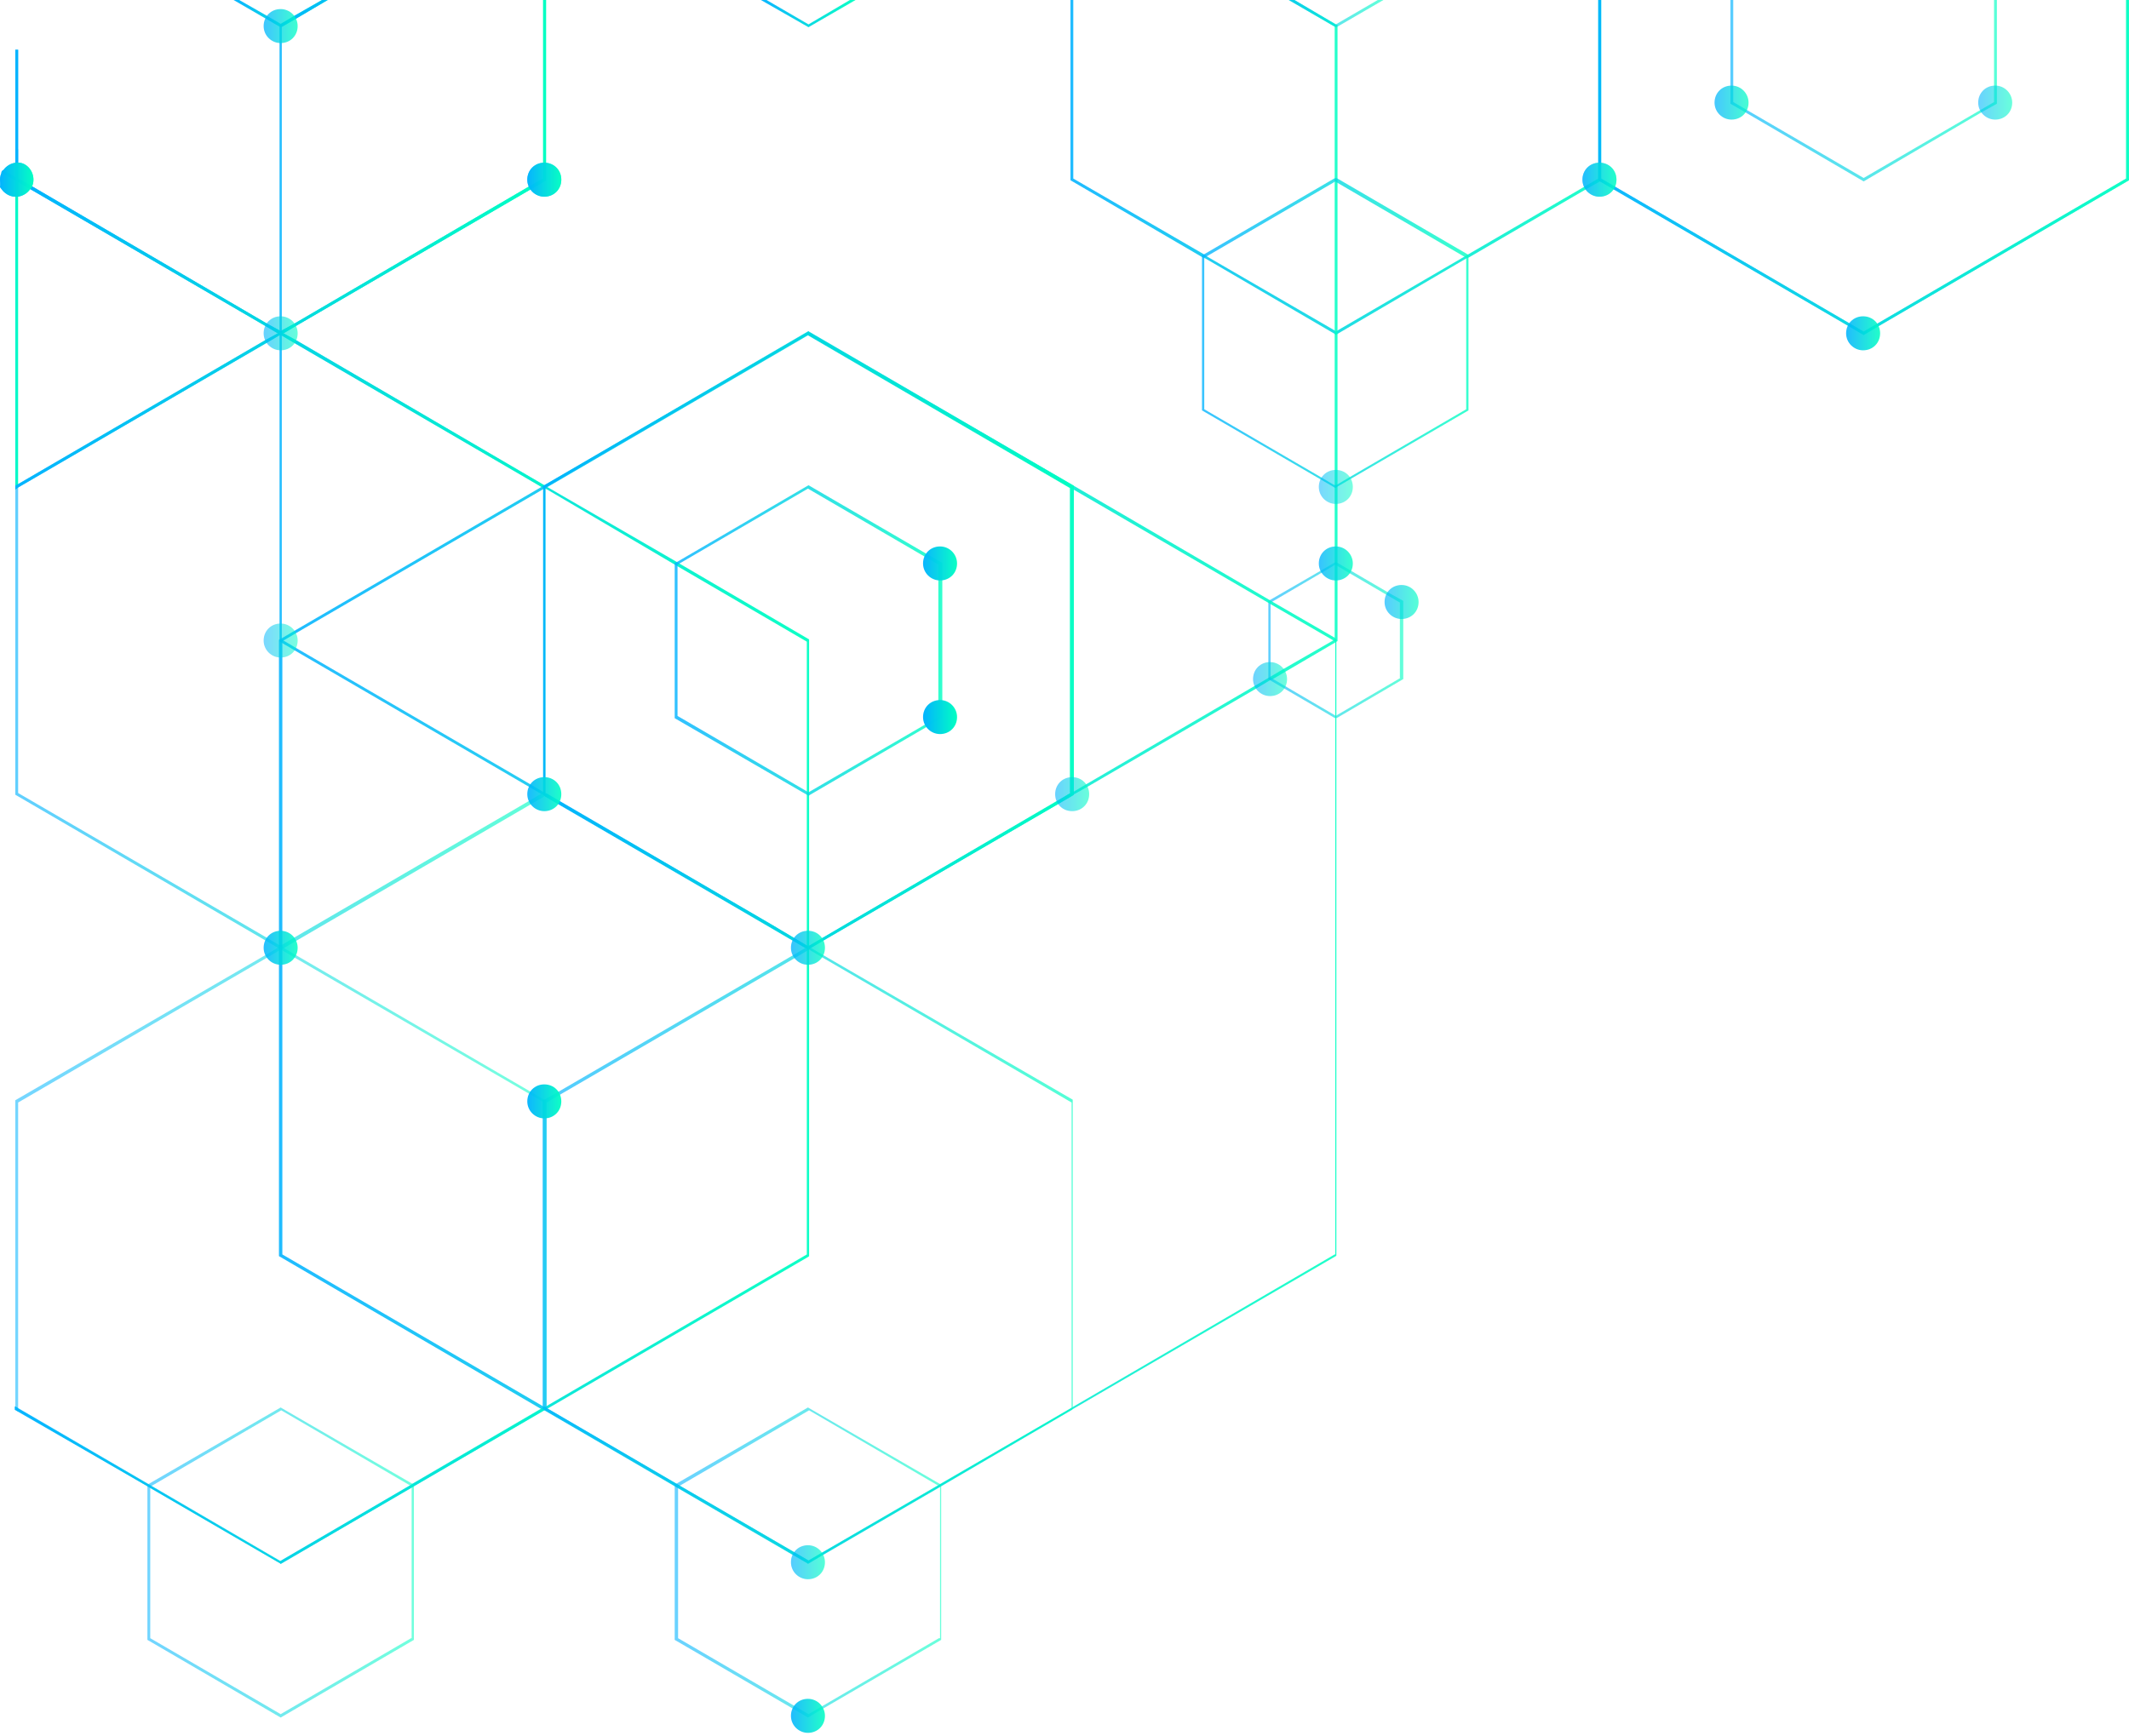 <svg width="428" height="349" viewBox="0 0 428 349" fill="none" xmlns="http://www.w3.org/2000/svg">
<path opacity="0.579" d="M109.765 0V36.246L109.651 36.36L106.688 38.07L59.499 65.54L56.992 67.022L56.65 67.135L56.422 67.363L56.194 67.135L55.852 67.022L53.344 65.54L6.156 38.07L3.648 36.588L3.42 36.474L3.078 36.246V10H3.648V35.904L6.498 37.5L53.686 65.084L56.194 66.451L56.422 66.68L56.65 66.451L59.157 65.084L106.346 37.5L109.195 35.904V0H109.765Z" fill="url(#paint0_linear)"/>
<path opacity="0.986" d="M3.414 36.474L3.072 36.36V98.481L3.642 98.025V36.588L3.414 36.474ZM3.072 35.562L0.565 34.195C0.451 34.309 0.337 34.536 0.223 34.651L2.73 36.132L3.072 36.246V98.367L3.642 98.025V35.904L3.072 35.562Z" fill="url(#paint1_linear)"/>
<path opacity="0.97" d="M109.765 0V36.246L109.651 36.36L106.688 38.07L59.499 65.54L56.992 67.022L56.65 67.135L56.422 67.363L56.194 67.135L55.852 67.022L53.344 65.54L6.156 38.07L3.648 36.588L3.42 36.474L3.078 36.246V10H3.648V35.904L6.498 37.5L53.686 65.084L56.194 66.451L56.422 66.68L56.65 66.451L59.157 65.084L106.346 37.5L109.195 35.904V0H109.765Z" fill="url(#paint2_linear)"/>
<path opacity="0.905" d="M3.078 282.789V283.473L3.648 283.815V283.131L3.078 282.789Z" fill="url(#paint3_linear)"/>
<path opacity="0.957" d="M65.878 0L59.495 3.761L56.76 5.357L56.532 5.471L56.19 5.357L53.454 3.761L46.957 0H48.097L53.682 3.192L56.417 4.787L59.153 3.192L64.738 0H65.878Z" fill="url(#paint4_linear)"/>
<path opacity="0.947" d="M56.194 67.135L55.852 67.021L53.345 68.389L3.649 97.341V98.025L53.573 68.959L56.081 67.477L56.422 67.363L56.194 67.135ZM136.552 113.298L135.982 112.956L109.994 97.911L109.766 97.797L109.424 97.569L59.5 68.389L56.992 67.021L56.65 66.907L56.536 66.793L56.422 66.68L56.081 66.907L55.852 67.021L53.345 68.389L3.649 97.341L3.079 97.683V98.367L3.649 98.025L53.573 68.959L56.081 67.477L56.422 67.363L56.65 67.477L59.158 68.959L108.854 97.911L109.196 98.025L109.538 98.252L109.88 98.367L135.64 113.526L136.21 113.868L162.198 129.028V252.242L109.766 282.79L109.424 282.903L109.082 283.131L108.854 283.245L82.866 298.405L82.296 298.747L56.309 313.907L30.32 298.747L29.751 298.405L3.535 283.131L2.965 282.79V283.473L3.535 283.815L29.637 298.861L30.207 299.203L56.309 314.363L56.422 314.477L82.638 299.203L83.208 298.861L109.424 283.587L109.652 283.473L109.88 283.359L162.54 252.698L162.654 252.584V128.572L136.552 113.298Z" fill="url(#paint5_linear)"/>
<path opacity="0.809" d="M186.245 111.36L162.536 97.569L135.979 113.07L135.637 113.184V144.415L162.195 159.803L162.536 160.031L162.878 159.803L186.359 146.125L189.436 144.301V113.184L186.245 111.36ZM188.752 144.073L186.017 145.669L162.878 159.119L162.536 159.347L162.195 159.119L136.207 143.959V113.526L136.435 113.412L162.423 98.252L185.903 111.93L188.638 113.526V144.073H188.752Z" fill="url(#paint6_linear)"/>
<path opacity="0.553" d="M82.98 298.405L56.422 283.017L29.865 298.405L29.637 298.519V329.75L56.422 345.366L83.208 329.75V298.519L82.98 298.405ZM82.638 329.408L56.422 344.682L30.207 329.408V298.861L30.549 298.747L56.536 283.587L82.524 298.747L82.752 298.861V329.408H82.638Z" fill="url(#paint7_linear)"/>
<path opacity="0.954" d="M171.996 0L162.535 5.471L152.961 0H154.101L162.535 4.901L170.856 0H171.996Z" fill="url(#paint8_linear)"/>
<path opacity="0.875" d="M321.886 0V36.246L321.658 36.474L318.809 38.07L295.329 51.748L294.759 51.976L268.885 67.135L268.543 67.363L268.315 67.135L242.327 51.976L241.757 51.748L215.199 36.246V0H215.769V35.904L242.099 51.178L242.555 51.52L268.315 66.451L268.543 66.68L268.885 66.451L294.531 51.52L295.101 51.178L318.581 37.5L321.317 35.904V0H321.886Z" fill="url(#paint9_linear)"/>
<path opacity="0.505" d="M109.765 0V36.246L109.651 36.36L106.688 38.07L59.499 65.54L56.992 67.022L56.65 67.135L56.422 67.363L56.194 67.135L55.852 67.022L53.344 65.54L6.156 38.07L3.648 36.588L3.42 36.474L3.078 36.246V30H3.648V35.904L6.498 37.5L53.686 65.084L56.194 66.451L56.422 66.68L56.65 66.451L59.157 65.084L106.346 37.5L109.195 35.904V0H109.765Z" fill="url(#paint10_linear)"/>
<path opacity="0.852" d="M268.886 5.015V128.914L268.658 129.028L268.316 129.256L258.4 135.069L255.892 136.551L255.322 136.778L252.472 138.488L218.62 158.207L215.77 159.803L215.656 159.917L212.807 161.627L165.504 189.096L162.997 190.578L162.769 190.692L162.541 190.92L162.199 190.692L161.971 190.578L159.463 189.096L147.153 181.915L112.274 161.627L109.425 160.031L109.197 159.803L108.855 159.689L106.347 158.207L59.159 130.737L56.651 129.256L56.195 128.914V5.015L56.309 4.901H56.423L59.159 3.192L64.744 0H65.884L59.501 3.761L56.651 5.357V128.572L56.993 128.8L59.501 130.282L106.689 157.751L109.197 159.233L109.767 159.575L112.502 161.171L154.904 185.791L159.691 188.64L162.199 190.122L162.541 190.236L162.769 190.122L165.276 188.64L171.887 184.765L212.465 161.171L215.2 159.461L215.77 159.233L218.278 157.751L252.244 137.918L254.98 136.323L255.55 135.981L258.058 134.499L267.974 128.8L268.316 128.572V5.357L259.083 0H260.223L268.544 4.901L268.886 5.015Z" fill="url(#paint11_linear)"/>
<path opacity="0.61" d="M279.027 119.111L271.618 114.78L268.882 113.184L268.54 113.07L268.198 113.184L265.463 114.78L255.205 120.707L254.977 120.821V136.551L255.319 136.778L258.054 138.374L268.198 144.301L268.54 144.415L268.882 144.301L282.104 136.551V120.821L279.027 119.111ZM281.534 136.323L268.882 143.731L268.54 143.959L268.198 143.731L258.282 137.918L255.774 136.437L255.433 136.323V121.163L255.66 121.049L265.577 115.236L268.085 113.754L268.426 113.526L268.768 113.754L271.276 115.236L278.685 119.567L281.42 121.163V136.323H281.534Z" fill="url(#paint12_linear)"/>
<path opacity="0.618" d="M56.194 67.135L55.852 67.022L53.344 68.389L3.648 97.341V98.025L53.572 68.959L56.08 67.477L56.422 67.363L56.194 67.135ZM109.195 159.803V159.461L108.854 159.575L106.346 161.057L59.157 188.526L56.65 190.008L56.422 190.122L56.65 190.236L56.992 190.464L59.499 188.982L106.688 161.513L109.423 159.917L109.195 159.803ZM56.194 67.135L55.852 67.022L53.344 68.389L3.648 97.341V98.025L53.572 68.959L56.08 67.477L56.422 67.363L56.194 67.135ZM109.195 159.803V159.461L108.854 159.575L106.346 161.057L59.157 188.526L56.65 190.008L56.422 190.122L56.65 190.236L56.992 190.464L59.499 188.982L106.688 161.513L109.423 159.917L109.195 159.803ZM56.194 67.135L55.852 67.022L53.344 68.389L3.648 97.341V98.025L53.572 68.959L56.08 67.477L56.422 67.363L56.194 67.135ZM109.423 97.569L59.499 68.389L56.992 67.022L56.65 66.907L56.536 66.793L56.422 66.68L56.08 66.907L55.852 67.022L53.344 68.389L3.648 97.341L3.078 97.683V159.803L53.344 189.096L55.852 190.578L56.08 190.692L56.422 190.92L56.65 190.806L56.992 190.692L59.499 189.21L106.688 161.741L109.423 160.145L109.537 160.031L109.651 159.917V97.683L109.423 97.569ZM109.195 159.461L108.854 159.575L106.346 161.057L59.157 188.526L56.65 190.008L56.422 190.122L56.08 190.008L53.572 188.526L3.648 159.461V98.025L53.572 68.959L56.08 67.477L56.422 67.363L56.65 67.477L59.157 68.959L108.854 97.911L109.195 98.025V159.461ZM56.194 67.135L55.852 67.022L53.344 68.389L3.648 97.341V98.025L53.572 68.959L56.08 67.477L56.422 67.363L56.194 67.135ZM109.195 159.803V159.461L108.854 159.575L106.346 161.057L59.157 188.526L56.65 190.008L56.422 190.122L56.65 190.236L56.992 190.464L59.499 188.982L106.688 161.513L109.423 159.917L109.195 159.803ZM56.194 67.135L55.852 67.022L53.344 68.389L3.648 97.341V98.025L53.572 68.959L56.08 67.477L56.422 67.363L56.194 67.135ZM109.195 159.233V159.575L108.854 159.689L106.346 161.171L59.157 188.64L56.65 190.122L56.422 190.236L56.65 190.35L56.992 190.578L59.499 189.096L106.688 161.627L109.423 160.031L109.537 159.917L109.651 159.803V159.575L109.195 159.233Z" fill="url(#paint13_linear)"/>
<path opacity="0.876" d="M268.313 128.23L255.889 121.049L255.319 120.707L215.881 97.683L162.651 66.68L162.537 66.566L109.422 97.569L109.194 97.683L108.852 97.911L59.156 126.862L56.648 128.344L56.192 128.572L56.078 128.686V252.584L108.852 283.36L109.08 283.473L109.422 283.587L135.638 298.861L136.208 299.203L159.346 312.653L162.309 314.363L162.423 314.477L165.501 312.653L188.639 299.203L189.209 298.861L215.539 283.473L215.653 283.36L268.541 252.584L268.655 252.47V128.572L268.313 128.23ZM268.313 252.242L215.881 282.79L215.311 283.132L189.095 298.405L188.525 298.747L165.273 312.197L162.537 313.793L159.802 312.197L136.663 298.747L136.094 298.405L110.106 283.246L109.878 283.132L109.536 282.904L109.194 282.79L56.762 252.242V128.914L56.99 128.8L59.498 127.318L109.194 98.367L109.536 98.253L109.878 98.025L110.106 97.911L162.537 67.364L215.311 98.139L215.881 98.481L255.091 121.277L255.661 121.619L268.085 128.8L268.427 128.914V252.242H268.313Z" fill="url(#paint14_linear)"/>
<path opacity="0.585" d="M188.98 298.405L162.423 283.017L135.865 298.405L135.637 298.519V329.75L159.345 343.542L162.423 345.366L165.5 343.542L189.208 329.75V298.519L188.98 298.405ZM188.752 329.408L165.272 343.086L162.536 344.682L159.801 343.086L136.321 329.408V298.861L136.663 298.747L162.65 283.587L188.638 298.747L188.98 298.861V329.408H188.752Z" fill="url(#paint15_linear)"/>
<path opacity="0.543" d="M106.688 219.53L59.499 192.06L56.992 190.578L56.65 190.692L56.422 190.806L56.65 190.92L59.157 192.402L106.46 219.985L109.195 221.581V221.239L109.423 221.125L106.688 219.53ZM109.423 221.125L106.688 219.53L59.499 192.06C59.385 192.288 59.385 192.402 59.271 192.516L106.46 219.985L109.195 221.581V283.018L109.537 282.79L109.879 282.676V221.239L109.423 221.125ZM109.423 221.125L106.688 219.53L59.499 192.06C59.385 192.288 59.385 192.402 59.271 192.516L106.46 219.985L109.195 221.581V283.018L109.537 282.79L109.879 282.676V221.239L109.423 221.125ZM109.423 221.125L106.688 219.53L59.499 192.06L56.992 190.578L56.65 190.35L56.422 190.236L56.08 190.464L55.852 190.578L53.344 192.06L3.078 221.239V283.36L3.648 283.701L29.636 298.861L30.206 299.203L56.308 314.363L56.422 314.477L82.638 299.203L83.207 298.861L109.423 283.587L109.651 283.473V221.353L109.423 221.125ZM82.41 298.747L56.422 313.907L30.434 298.747L29.864 298.405L3.648 283.132V221.695L53.572 192.63L56.08 191.148L56.422 190.92L56.65 191.034L59.157 192.516L106.46 219.985L109.195 221.581V283.018L108.967 283.132L82.98 298.291L82.41 298.747ZM109.423 221.125L106.688 219.53L59.499 192.06C59.385 192.288 59.385 192.402 59.271 192.516L106.46 219.985L109.195 221.581V283.018L109.537 282.79L109.879 282.676V221.239L109.423 221.125ZM109.423 221.125L106.688 219.53L59.499 192.06C59.385 192.288 59.385 192.402 59.271 192.516L106.46 219.985L109.195 221.581V283.018L109.537 282.79L109.879 282.676V221.239L109.423 221.125Z" fill="url(#paint16_linear)"/>
<path opacity="0.847" d="M427.996 0V36.246L377.73 65.54L374.652 67.363L371.575 65.54L324.386 38.07L321.651 36.474L321.309 36.246V0H321.879V35.904L324.614 37.5L371.917 65.084L374.652 66.68L377.388 65.084L427.426 35.904V0H427.996Z" fill="url(#paint17_linear)"/>
<path opacity="0.777" d="M295.098 51.178L268.882 35.904L268.54 35.79L268.198 35.904L241.983 51.178L241.641 51.292V82.523L265.349 96.315L268.084 97.911L268.426 98.139L268.768 97.911L271.504 96.315L295.212 82.523V51.406L295.098 51.178ZM294.756 82.295L271.276 95.973L268.768 97.455L268.426 97.569L268.084 97.455L265.577 95.973L242.097 82.295V51.748L242.438 51.634L268.084 36.702L268.426 36.474L268.768 36.702L294.414 51.634L294.756 51.748V82.295Z" fill="url(#paint18_linear)"/>
<path opacity="0.619" d="M278.117 0L268.884 5.357L268.543 5.471L268.315 5.357L259.082 0H260.222L268.543 4.901L276.977 0H278.117Z" fill="url(#paint19_linear)"/>
<path opacity="0.652" d="M401.443 0V20.859L398.365 22.569L374.657 36.474L350.835 22.569L347.871 20.859V0H348.441V20.517L351.177 22.113L374.657 35.79L398.137 22.113L400.873 20.517V0H401.443Z" fill="url(#paint20_linear)"/>
<path opacity="0.613" d="M427.996 0V36.246L377.73 65.54L374.652 67.363L371.575 65.54L324.386 38.07L321.651 36.474L321.309 36.246V0H321.879V35.904L324.614 37.5L371.917 65.084L374.652 66.68L377.388 65.084L427.426 35.904V0H427.996Z" fill="url(#paint21_linear)"/>
<path opacity="0.951" d="M154.902 185.791L112.501 161.057L109.765 159.461V159.803L109.651 159.917L109.537 160.031L112.273 161.627L147.151 181.915L159.461 189.096C159.575 188.868 159.575 188.754 159.689 188.64L154.902 185.791ZM162.197 190.122L159.689 188.64L154.902 185.905L112.501 161.171L109.765 159.575V159.917L109.651 160.031L109.537 160.145L112.273 161.741L147.151 182.029L159.461 189.21L161.969 190.692L162.197 190.578L162.539 190.35L162.197 190.122ZM162.197 190.122L159.689 188.64L154.902 185.905L112.501 161.171L109.765 159.575V159.917L109.651 160.031L109.537 160.145L112.273 161.741L147.151 182.029L159.461 189.21L161.969 190.692L162.197 190.578L162.539 190.35L162.197 190.122ZM162.653 66.793L162.539 66.68L109.423 97.569L109.195 97.683V159.803L109.537 160.031L112.273 161.627L147.151 181.915L159.461 189.096L161.969 190.578L162.197 190.692L162.539 190.92L162.881 190.692L163.109 190.578L165.616 189.096L212.805 161.627L215.769 159.917L215.883 159.803V97.683L162.653 66.793ZM215.199 159.461L212.463 161.057L171.885 184.765L165.274 188.64L162.767 190.122L162.425 190.236L162.083 190.122L159.575 188.64L154.788 185.905L112.387 161.171L109.651 159.575V98.025L109.879 97.911L162.311 67.363L215.085 98.139V159.461H215.199ZM162.197 190.122L159.689 188.64L154.902 185.905L112.501 161.171L109.765 159.575V159.917L109.651 160.031L109.537 160.145L112.273 161.741L147.151 182.029L159.461 189.21L161.969 190.692L162.197 190.578L162.539 190.35L162.197 190.122ZM112.501 161.171L109.765 159.575L112.501 161.171L154.902 185.905L112.501 161.171Z" fill="url(#paint22_linear)"/>
<path opacity="0.67" d="M162.198 190.692L161.97 190.578L159.462 192.06L112.274 219.53C112.388 219.644 112.501 219.871 112.501 219.985L159.69 192.516L162.198 191.034L162.54 190.806L162.198 190.692ZM162.198 190.692L161.97 190.578L159.462 192.06L112.274 219.53L109.424 221.125L109.766 221.239V221.581L112.501 219.985L159.69 192.516L162.198 191.034L162.54 190.806L162.198 190.692ZM162.198 190.692L161.97 190.578L159.462 192.06L112.274 219.53L109.424 221.125L109.766 221.239V221.581L112.501 219.985L159.69 192.516L162.198 191.034L162.54 190.806L162.198 190.692ZM165.503 192.06L162.996 190.578L162.768 190.464L162.654 190.35L162.54 190.236L162.198 190.464L161.97 190.578L159.462 192.06L112.274 219.53L109.424 221.125L109.082 221.239V283.36L109.424 283.473L135.64 298.747L136.21 299.089L159.348 312.539L162.312 314.249L162.426 314.363L165.503 312.539L188.642 299.089L189.211 298.747L215.541 283.36L215.655 283.246V221.125L165.503 192.06ZM188.983 298.405L188.414 298.747L165.275 312.197L162.54 313.793L159.804 312.197L136.666 298.747L136.096 298.405L110.108 283.246L109.88 283.132V221.695L112.615 220.099L159.804 192.63L162.312 191.148L162.654 190.92L162.996 191.148L165.503 192.63L215.427 221.695V283.132L188.983 298.405ZM162.198 190.692L161.97 190.578L159.462 192.06L112.274 219.53L109.424 221.125L109.766 221.239V221.581L112.501 219.985L159.69 192.516L162.198 191.034L162.54 190.806L162.198 190.692ZM162.198 190.692V191.034L162.54 190.806L162.198 190.692Z" fill="url(#paint23_linear)"/>
<path opacity="0.907" d="M112.843 36.132C112.843 38.07 111.361 39.552 109.423 39.552C107.6 39.552 106.004 38.07 106.004 36.132C106.004 34.195 107.486 32.713 109.423 32.713C111.361 32.713 112.843 34.195 112.843 36.132Z" fill="url(#paint24_linear)"/>
<path opacity="0.6" d="M59.839 67.021C59.839 68.959 58.357 70.441 56.419 70.441C54.596 70.441 53 68.959 53 67.021C53 65.084 54.482 63.602 56.419 63.602C58.243 63.602 59.839 65.084 59.839 67.021Z" fill="url(#paint25_linear)"/>
<path opacity="0.843" d="M6.725 36.132C6.725 36.702 6.611 37.158 6.383 37.614C6.269 37.728 6.155 37.956 6.041 38.07C5.471 38.868 4.559 39.438 3.533 39.552C3.419 39.552 3.305 39.552 3.192 39.552C3.078 39.552 2.964 39.552 2.85 39.552C1.824 39.438 0.912 38.868 0.342 38.07C0.228 37.956 0.114 37.728 0 37.614C0.114 37.158 0 36.588 0 36.132C0 35.676 0.114 35.106 0.342 34.651C0.456 34.423 0.456 34.309 0.684 34.195C1.254 33.397 2.166 32.827 3.192 32.713C3.305 32.713 3.419 32.713 3.533 32.713C3.647 32.713 3.761 32.713 3.875 32.713C5.357 32.827 6.725 34.309 6.725 36.132Z" fill="url(#paint26_linear)"/>
<path opacity="0.992" d="M192.401 144.187C192.401 146.125 190.92 147.607 188.982 147.607C187.158 147.607 185.562 146.125 185.562 144.187C185.562 142.25 187.044 140.768 188.982 140.768C190.92 140.768 192.401 142.364 192.401 144.187Z" fill="url(#paint27_linear)"/>
<path opacity="0.961" d="M192.401 113.298C192.401 115.236 190.92 116.718 188.982 116.718C187.158 116.718 185.562 115.236 185.562 113.298C185.562 111.361 187.044 109.879 188.982 109.879C190.92 109.879 192.401 111.475 192.401 113.298Z" fill="url(#paint28_linear)"/>
<path opacity="0.684" d="M324.964 36.132C324.964 38.07 323.482 39.552 321.544 39.552C319.721 39.552 318.125 38.07 318.125 36.132C318.125 34.195 319.607 32.713 321.544 32.713C323.482 32.713 324.964 34.195 324.964 36.132Z" fill="url(#paint29_linear)"/>
<path opacity="0.909" d="M6.725 36.132C6.725 36.702 6.611 37.158 6.383 37.614C6.269 37.728 6.155 37.956 6.041 38.07C5.471 38.868 4.559 39.438 3.533 39.552C3.419 39.552 3.305 39.552 3.192 39.552C3.078 39.552 2.964 39.552 2.85 39.552C1.824 39.438 0.912 38.868 0.342 38.07C0.228 37.956 0.114 37.728 0 37.614C0.114 37.158 0 36.588 0 36.132C0 35.676 0.114 35.106 0.342 34.651C0.456 34.423 0.456 34.309 0.684 34.195C1.254 33.397 2.166 32.827 3.192 32.713C3.305 32.713 3.419 32.713 3.533 32.713C3.647 32.713 3.761 32.713 3.875 32.713C5.357 32.827 6.725 34.309 6.725 36.132Z" fill="url(#paint30_linear)"/>
<path opacity="0.725" d="M112.843 36.132C112.843 38.07 111.361 39.552 109.423 39.552C107.6 39.552 106.004 38.07 106.004 36.132C106.004 34.195 107.486 32.713 109.423 32.713C111.361 32.713 112.843 34.195 112.843 36.132Z" fill="url(#paint31_linear)"/>
<path opacity="0.522" d="M59.839 128.8C59.839 130.737 58.357 132.219 56.419 132.219C54.596 132.219 53 130.737 53 128.8C53 126.862 54.482 125.38 56.419 125.38C58.243 125.38 59.839 126.862 59.839 128.8Z" fill="url(#paint32_linear)"/>
<path opacity="0.758" d="M59.839 5.243C59.839 7.181 58.357 8.663 56.419 8.663C54.596 8.663 53 7.181 53 5.243C53 3.305 54.482 1.824 56.419 1.824C58.243 1.824 59.839 3.305 59.839 5.243Z" fill="url(#paint33_linear)"/>
<path opacity="0.567" d="M258.741 136.551C258.741 138.488 257.26 139.97 255.322 139.97C253.498 139.97 251.902 138.488 251.902 136.551C251.902 134.613 253.384 133.131 255.322 133.131C257.146 133.131 258.741 134.613 258.741 136.551Z" fill="url(#paint34_linear)"/>
<path opacity="0.664" d="M285.183 121.049C285.183 122.987 283.701 124.468 281.763 124.468C279.939 124.468 278.344 122.987 278.344 121.049C278.344 119.111 279.826 117.63 281.763 117.63C283.701 117.63 285.183 119.225 285.183 121.049Z" fill="url(#paint35_linear)"/>
<path opacity="0.784" d="M271.964 113.298C271.964 115.236 270.482 116.718 268.544 116.718C266.721 116.718 265.125 115.236 265.125 113.298C265.125 111.361 266.607 109.879 268.544 109.879C270.482 109.879 271.964 111.475 271.964 113.298Z" fill="url(#paint36_linear)"/>
<path opacity="0.869" d="M165.843 345.024C165.843 346.961 164.361 348.443 162.423 348.443C160.6 348.443 159.004 346.961 159.004 345.024C159.004 343.086 160.486 341.604 162.423 341.604C164.361 341.604 165.843 343.2 165.843 345.024Z" fill="url(#paint37_linear)"/>
<path opacity="0.944" d="M112.843 221.467C112.843 223.405 111.361 224.887 109.423 224.887C107.6 224.887 106.004 223.405 106.004 221.467C106.004 219.529 107.486 218.048 109.423 218.048C111.361 218.048 112.843 219.529 112.843 221.467Z" fill="url(#paint38_linear)"/>
<path opacity="0.849" d="M59.839 190.578C59.839 192.516 58.357 193.998 56.419 193.998C54.596 193.998 53 192.516 53 190.578C53 188.64 54.482 187.159 56.419 187.159C58.243 187.159 59.839 188.64 59.839 190.578Z" fill="url(#paint39_linear)"/>
<path opacity="0.56" d="M324.964 36.132C324.964 38.07 323.482 39.552 321.544 39.552C319.721 39.552 318.125 38.07 318.125 36.132C318.125 34.195 319.607 32.713 321.544 32.713C323.482 32.713 324.964 34.195 324.964 36.132Z" fill="url(#paint40_linear)"/>
<path opacity="0.865" d="M377.968 67.021C377.968 68.959 376.486 70.441 374.548 70.441C372.725 70.441 371.129 68.959 371.129 67.021C371.129 65.084 372.611 63.602 374.548 63.602C376.486 63.602 377.968 65.084 377.968 67.021Z" fill="url(#paint41_linear)"/>
<path opacity="0.531" d="M271.964 97.911C271.964 99.848 270.482 101.33 268.544 101.33C266.721 101.33 265.125 99.848 265.125 97.911C265.125 95.973 266.607 94.491 268.544 94.491C270.482 94.491 271.964 95.973 271.964 97.911Z" fill="url(#paint42_linear)"/>
<path opacity="0.724" d="M351.519 20.631C351.519 22.569 350.037 24.05 348.099 24.05C346.275 24.05 344.68 22.569 344.68 20.631C344.68 18.693 346.161 17.211 348.099 17.211C350.037 17.211 351.519 18.807 351.519 20.631Z" fill="url(#paint43_linear)"/>
<path opacity="0.589" d="M404.523 20.631C404.523 22.569 403.041 24.05 401.103 24.05C399.279 24.05 397.684 22.569 397.684 20.631C397.684 18.693 399.165 17.211 401.103 17.211C403.041 17.211 404.523 18.807 404.523 20.631Z" fill="url(#paint44_linear)"/>
<path opacity="0.886" d="M112.843 159.689C112.843 161.627 111.361 163.108 109.423 163.108C107.6 163.108 106.004 161.627 106.004 159.689C106.004 157.751 107.486 156.269 109.423 156.269C111.361 156.269 112.843 157.751 112.843 159.689Z" fill="url(#paint45_linear)"/>
<path opacity="0.588" d="M218.96 159.689C218.96 161.627 217.478 163.108 215.541 163.108C213.603 163.108 212.121 161.627 212.121 159.689C212.121 157.751 213.603 156.269 215.541 156.269C217.478 156.269 218.96 157.751 218.96 159.689Z" fill="url(#paint46_linear)"/>
<path opacity="0.668" d="M165.843 314.135C165.843 316.072 164.361 317.554 162.423 317.554C160.6 317.554 159.004 316.072 159.004 314.135C159.004 312.197 160.486 310.715 162.423 310.715C164.361 310.715 165.843 312.311 165.843 314.135Z" fill="url(#paint47_linear)"/>
<path opacity="0.779" d="M165.843 190.578C165.843 192.516 164.361 193.998 162.423 193.998C160.6 193.998 159.004 192.516 159.004 190.578C159.004 188.64 160.486 187.159 162.423 187.159C164.361 187.159 165.843 188.64 165.843 190.578Z" fill="url(#paint48_linear)"/>
<defs>
<linearGradient id="paint0_linear" x1="3.078" y1="34.156" x2="109.765" y2="34.156" gradientUnits="userSpaceOnUse">
<stop stop-color="#00B2FF"/>
<stop offset="1" stop-color="#00FFC2"/>
</linearGradient>
<linearGradient id="paint1_linear" x1="0.223" y1="66.79" x2="3.642" y2="66.79" gradientUnits="userSpaceOnUse">
<stop stop-color="#00B2FF"/>
<stop offset="1" stop-color="#00FFC2"/>
</linearGradient>
<linearGradient id="paint2_linear" x1="3.078" y1="34.156" x2="109.765" y2="34.156" gradientUnits="userSpaceOnUse">
<stop stop-color="#00B2FF"/>
<stop offset="1" stop-color="#00FFC2"/>
</linearGradient>
<linearGradient id="paint3_linear" x1="3.078" y1="283.31" x2="3.648" y2="283.31" gradientUnits="userSpaceOnUse">
<stop stop-color="#00B2FF"/>
<stop offset="1" stop-color="#00FFC2"/>
</linearGradient>
<linearGradient id="paint4_linear" x1="46.957" y1="2.774" x2="65.878" y2="2.774" gradientUnits="userSpaceOnUse">
<stop stop-color="#00B2FF"/>
<stop offset="1" stop-color="#00FFC2"/>
</linearGradient>
<linearGradient id="paint5_linear" x1="2.965" y1="192.323" x2="162.654" y2="192.323" gradientUnits="userSpaceOnUse">
<stop stop-color="#00B2FF"/>
<stop offset="1" stop-color="#00FFC2"/>
</linearGradient>
<linearGradient id="paint6_linear" x1="135.637" y1="129.24" x2="189.436" y2="129.24" gradientUnits="userSpaceOnUse">
<stop stop-color="#00B2FF"/>
<stop offset="1" stop-color="#00FFC2"/>
</linearGradient>
<linearGradient id="paint7_linear" x1="29.637" y1="314.631" x2="83.208" y2="314.631" gradientUnits="userSpaceOnUse">
<stop stop-color="#00B2FF"/>
<stop offset="1" stop-color="#00FFC2"/>
</linearGradient>
<linearGradient id="paint8_linear" x1="152.961" y1="2.774" x2="171.996" y2="2.774" gradientUnits="userSpaceOnUse">
<stop stop-color="#00B2FF"/>
<stop offset="1" stop-color="#00FFC2"/>
</linearGradient>
<linearGradient id="paint9_linear" x1="215.199" y1="34.156" x2="321.886" y2="34.156" gradientUnits="userSpaceOnUse">
<stop stop-color="#00B2FF"/>
<stop offset="1" stop-color="#00FFC2"/>
</linearGradient>
<linearGradient id="paint10_linear" x1="3.078" y1="34.156" x2="109.765" y2="34.156" gradientUnits="userSpaceOnUse">
<stop stop-color="#00B2FF"/>
<stop offset="1" stop-color="#00FFC2"/>
</linearGradient>
<linearGradient id="paint11_linear" x1="56.195" y1="96.805" x2="268.886" y2="96.805" gradientUnits="userSpaceOnUse">
<stop stop-color="#00B2FF"/>
<stop offset="1" stop-color="#00FFC2"/>
</linearGradient>
<linearGradient id="paint12_linear" x1="254.977" y1="128.963" x2="282.104" y2="128.963" gradientUnits="userSpaceOnUse">
<stop stop-color="#00B2FF"/>
<stop offset="1" stop-color="#00FFC2"/>
</linearGradient>
<linearGradient id="paint13_linear" x1="3.078" y1="129.675" x2="109.651" y2="129.675" gradientUnits="userSpaceOnUse">
<stop stop-color="#00B2FF"/>
<stop offset="1" stop-color="#00FFC2"/>
</linearGradient>
<linearGradient id="paint14_linear" x1="56.078" y1="192.267" x2="268.655" y2="192.267" gradientUnits="userSpaceOnUse">
<stop stop-color="#00B2FF"/>
<stop offset="1" stop-color="#00FFC2"/>
</linearGradient>
<linearGradient id="paint15_linear" x1="135.637" y1="314.631" x2="189.208" y2="314.631" gradientUnits="userSpaceOnUse">
<stop stop-color="#00B2FF"/>
<stop offset="1" stop-color="#00FFC2"/>
</linearGradient>
<linearGradient id="paint16_linear" x1="3.078" y1="253.231" x2="109.879" y2="253.231" gradientUnits="userSpaceOnUse">
<stop stop-color="#00B2FF"/>
<stop offset="1" stop-color="#00FFC2"/>
</linearGradient>
<linearGradient id="paint17_linear" x1="321.309" y1="34.156" x2="427.996" y2="34.156" gradientUnits="userSpaceOnUse">
<stop stop-color="#00B2FF"/>
<stop offset="1" stop-color="#00FFC2"/>
</linearGradient>
<linearGradient id="paint18_linear" x1="241.641" y1="67.403" x2="295.212" y2="67.403" gradientUnits="userSpaceOnUse">
<stop stop-color="#00B2FF"/>
<stop offset="1" stop-color="#00FFC2"/>
</linearGradient>
<linearGradient id="paint19_linear" x1="259.082" y1="2.774" x2="278.117" y2="2.774" gradientUnits="userSpaceOnUse">
<stop stop-color="#00B2FF"/>
<stop offset="1" stop-color="#00FFC2"/>
</linearGradient>
<linearGradient id="paint20_linear" x1="347.871" y1="18.494" x2="401.443" y2="18.494" gradientUnits="userSpaceOnUse">
<stop stop-color="#00B2FF"/>
<stop offset="1" stop-color="#00FFC2"/>
</linearGradient>
<linearGradient id="paint21_linear" x1="321.309" y1="34.156" x2="427.996" y2="34.156" gradientUnits="userSpaceOnUse">
<stop stop-color="#00B2FF"/>
<stop offset="1" stop-color="#00FFC2"/>
</linearGradient>
<linearGradient id="paint22_linear" x1="109.195" y1="129.675" x2="215.883" y2="129.675" gradientUnits="userSpaceOnUse">
<stop stop-color="#00B2FF"/>
<stop offset="1" stop-color="#00FFC2"/>
</linearGradient>
<linearGradient id="paint23_linear" x1="109.082" y1="253.174" x2="215.655" y2="253.174" gradientUnits="userSpaceOnUse">
<stop stop-color="#00B2FF"/>
<stop offset="1" stop-color="#00FFC2"/>
</linearGradient>
<linearGradient id="paint24_linear" x1="106.004" y1="36.181" x2="112.843" y2="36.181" gradientUnits="userSpaceOnUse">
<stop stop-color="#00B2FF"/>
<stop offset="1" stop-color="#00FFC2"/>
</linearGradient>
<linearGradient id="paint25_linear" x1="53" y1="67.07" x2="59.839" y2="67.07" gradientUnits="userSpaceOnUse">
<stop stop-color="#00B2FF"/>
<stop offset="1" stop-color="#00FFC2"/>
</linearGradient>
<linearGradient id="paint26_linear" x1="2.379e-08" y1="36.181" x2="6.725" y2="36.181" gradientUnits="userSpaceOnUse">
<stop stop-color="#00B2FF"/>
<stop offset="1" stop-color="#00FFC2"/>
</linearGradient>
<linearGradient id="paint27_linear" x1="185.563" y1="144.235" x2="192.401" y2="144.235" gradientUnits="userSpaceOnUse">
<stop stop-color="#00B2FF"/>
<stop offset="1" stop-color="#00FFC2"/>
</linearGradient>
<linearGradient id="paint28_linear" x1="185.563" y1="113.346" x2="192.401" y2="113.346" gradientUnits="userSpaceOnUse">
<stop stop-color="#00B2FF"/>
<stop offset="1" stop-color="#00FFC2"/>
</linearGradient>
<linearGradient id="paint29_linear" x1="318.125" y1="36.181" x2="324.964" y2="36.181" gradientUnits="userSpaceOnUse">
<stop stop-color="#00B2FF"/>
<stop offset="1" stop-color="#00FFC2"/>
</linearGradient>
<linearGradient id="paint30_linear" x1="2.379e-08" y1="36.181" x2="6.725" y2="36.181" gradientUnits="userSpaceOnUse">
<stop stop-color="#00B2FF"/>
<stop offset="1" stop-color="#00FFC2"/>
</linearGradient>
<linearGradient id="paint31_linear" x1="106.004" y1="36.181" x2="112.843" y2="36.181" gradientUnits="userSpaceOnUse">
<stop stop-color="#00B2FF"/>
<stop offset="1" stop-color="#00FFC2"/>
</linearGradient>
<linearGradient id="paint32_linear" x1="53" y1="128.848" x2="59.839" y2="128.848" gradientUnits="userSpaceOnUse">
<stop stop-color="#00B2FF"/>
<stop offset="1" stop-color="#00FFC2"/>
</linearGradient>
<linearGradient id="paint33_linear" x1="53" y1="5.291" x2="59.839" y2="5.291" gradientUnits="userSpaceOnUse">
<stop stop-color="#00B2FF"/>
<stop offset="1" stop-color="#00FFC2"/>
</linearGradient>
<linearGradient id="paint34_linear" x1="251.902" y1="136.599" x2="258.741" y2="136.599" gradientUnits="userSpaceOnUse">
<stop stop-color="#00B2FF"/>
<stop offset="1" stop-color="#00FFC2"/>
</linearGradient>
<linearGradient id="paint35_linear" x1="278.344" y1="121.097" x2="285.183" y2="121.097" gradientUnits="userSpaceOnUse">
<stop stop-color="#00B2FF"/>
<stop offset="1" stop-color="#00FFC2"/>
</linearGradient>
<linearGradient id="paint36_linear" x1="265.125" y1="113.346" x2="271.964" y2="113.346" gradientUnits="userSpaceOnUse">
<stop stop-color="#00B2FF"/>
<stop offset="1" stop-color="#00FFC2"/>
</linearGradient>
<linearGradient id="paint37_linear" x1="159.004" y1="345.072" x2="165.843" y2="345.072" gradientUnits="userSpaceOnUse">
<stop stop-color="#00B2FF"/>
<stop offset="1" stop-color="#00FFC2"/>
</linearGradient>
<linearGradient id="paint38_linear" x1="106.004" y1="221.515" x2="112.843" y2="221.515" gradientUnits="userSpaceOnUse">
<stop stop-color="#00B2FF"/>
<stop offset="1" stop-color="#00FFC2"/>
</linearGradient>
<linearGradient id="paint39_linear" x1="53" y1="190.626" x2="59.839" y2="190.626" gradientUnits="userSpaceOnUse">
<stop stop-color="#00B2FF"/>
<stop offset="1" stop-color="#00FFC2"/>
</linearGradient>
<linearGradient id="paint40_linear" x1="318.125" y1="36.181" x2="324.964" y2="36.181" gradientUnits="userSpaceOnUse">
<stop stop-color="#00B2FF"/>
<stop offset="1" stop-color="#00FFC2"/>
</linearGradient>
<linearGradient id="paint41_linear" x1="371.129" y1="67.07" x2="377.968" y2="67.07" gradientUnits="userSpaceOnUse">
<stop stop-color="#00B2FF"/>
<stop offset="1" stop-color="#00FFC2"/>
</linearGradient>
<linearGradient id="paint42_linear" x1="265.125" y1="97.959" x2="271.964" y2="97.959" gradientUnits="userSpaceOnUse">
<stop stop-color="#00B2FF"/>
<stop offset="1" stop-color="#00FFC2"/>
</linearGradient>
<linearGradient id="paint43_linear" x1="344.68" y1="20.679" x2="351.519" y2="20.679" gradientUnits="userSpaceOnUse">
<stop stop-color="#00B2FF"/>
<stop offset="1" stop-color="#00FFC2"/>
</linearGradient>
<linearGradient id="paint44_linear" x1="397.684" y1="20.679" x2="404.523" y2="20.679" gradientUnits="userSpaceOnUse">
<stop stop-color="#00B2FF"/>
<stop offset="1" stop-color="#00FFC2"/>
</linearGradient>
<linearGradient id="paint45_linear" x1="106.004" y1="159.737" x2="112.843" y2="159.737" gradientUnits="userSpaceOnUse">
<stop stop-color="#00B2FF"/>
<stop offset="1" stop-color="#00FFC2"/>
</linearGradient>
<linearGradient id="paint46_linear" x1="212.121" y1="159.737" x2="218.96" y2="159.737" gradientUnits="userSpaceOnUse">
<stop stop-color="#00B2FF"/>
<stop offset="1" stop-color="#00FFC2"/>
</linearGradient>
<linearGradient id="paint47_linear" x1="159.004" y1="314.183" x2="165.843" y2="314.183" gradientUnits="userSpaceOnUse">
<stop stop-color="#00B2FF"/>
<stop offset="1" stop-color="#00FFC2"/>
</linearGradient>
<linearGradient id="paint48_linear" x1="159.004" y1="190.626" x2="165.843" y2="190.626" gradientUnits="userSpaceOnUse">
<stop stop-color="#00B2FF"/>
<stop offset="1" stop-color="#00FFC2"/>
</linearGradient>
</defs>
</svg>
